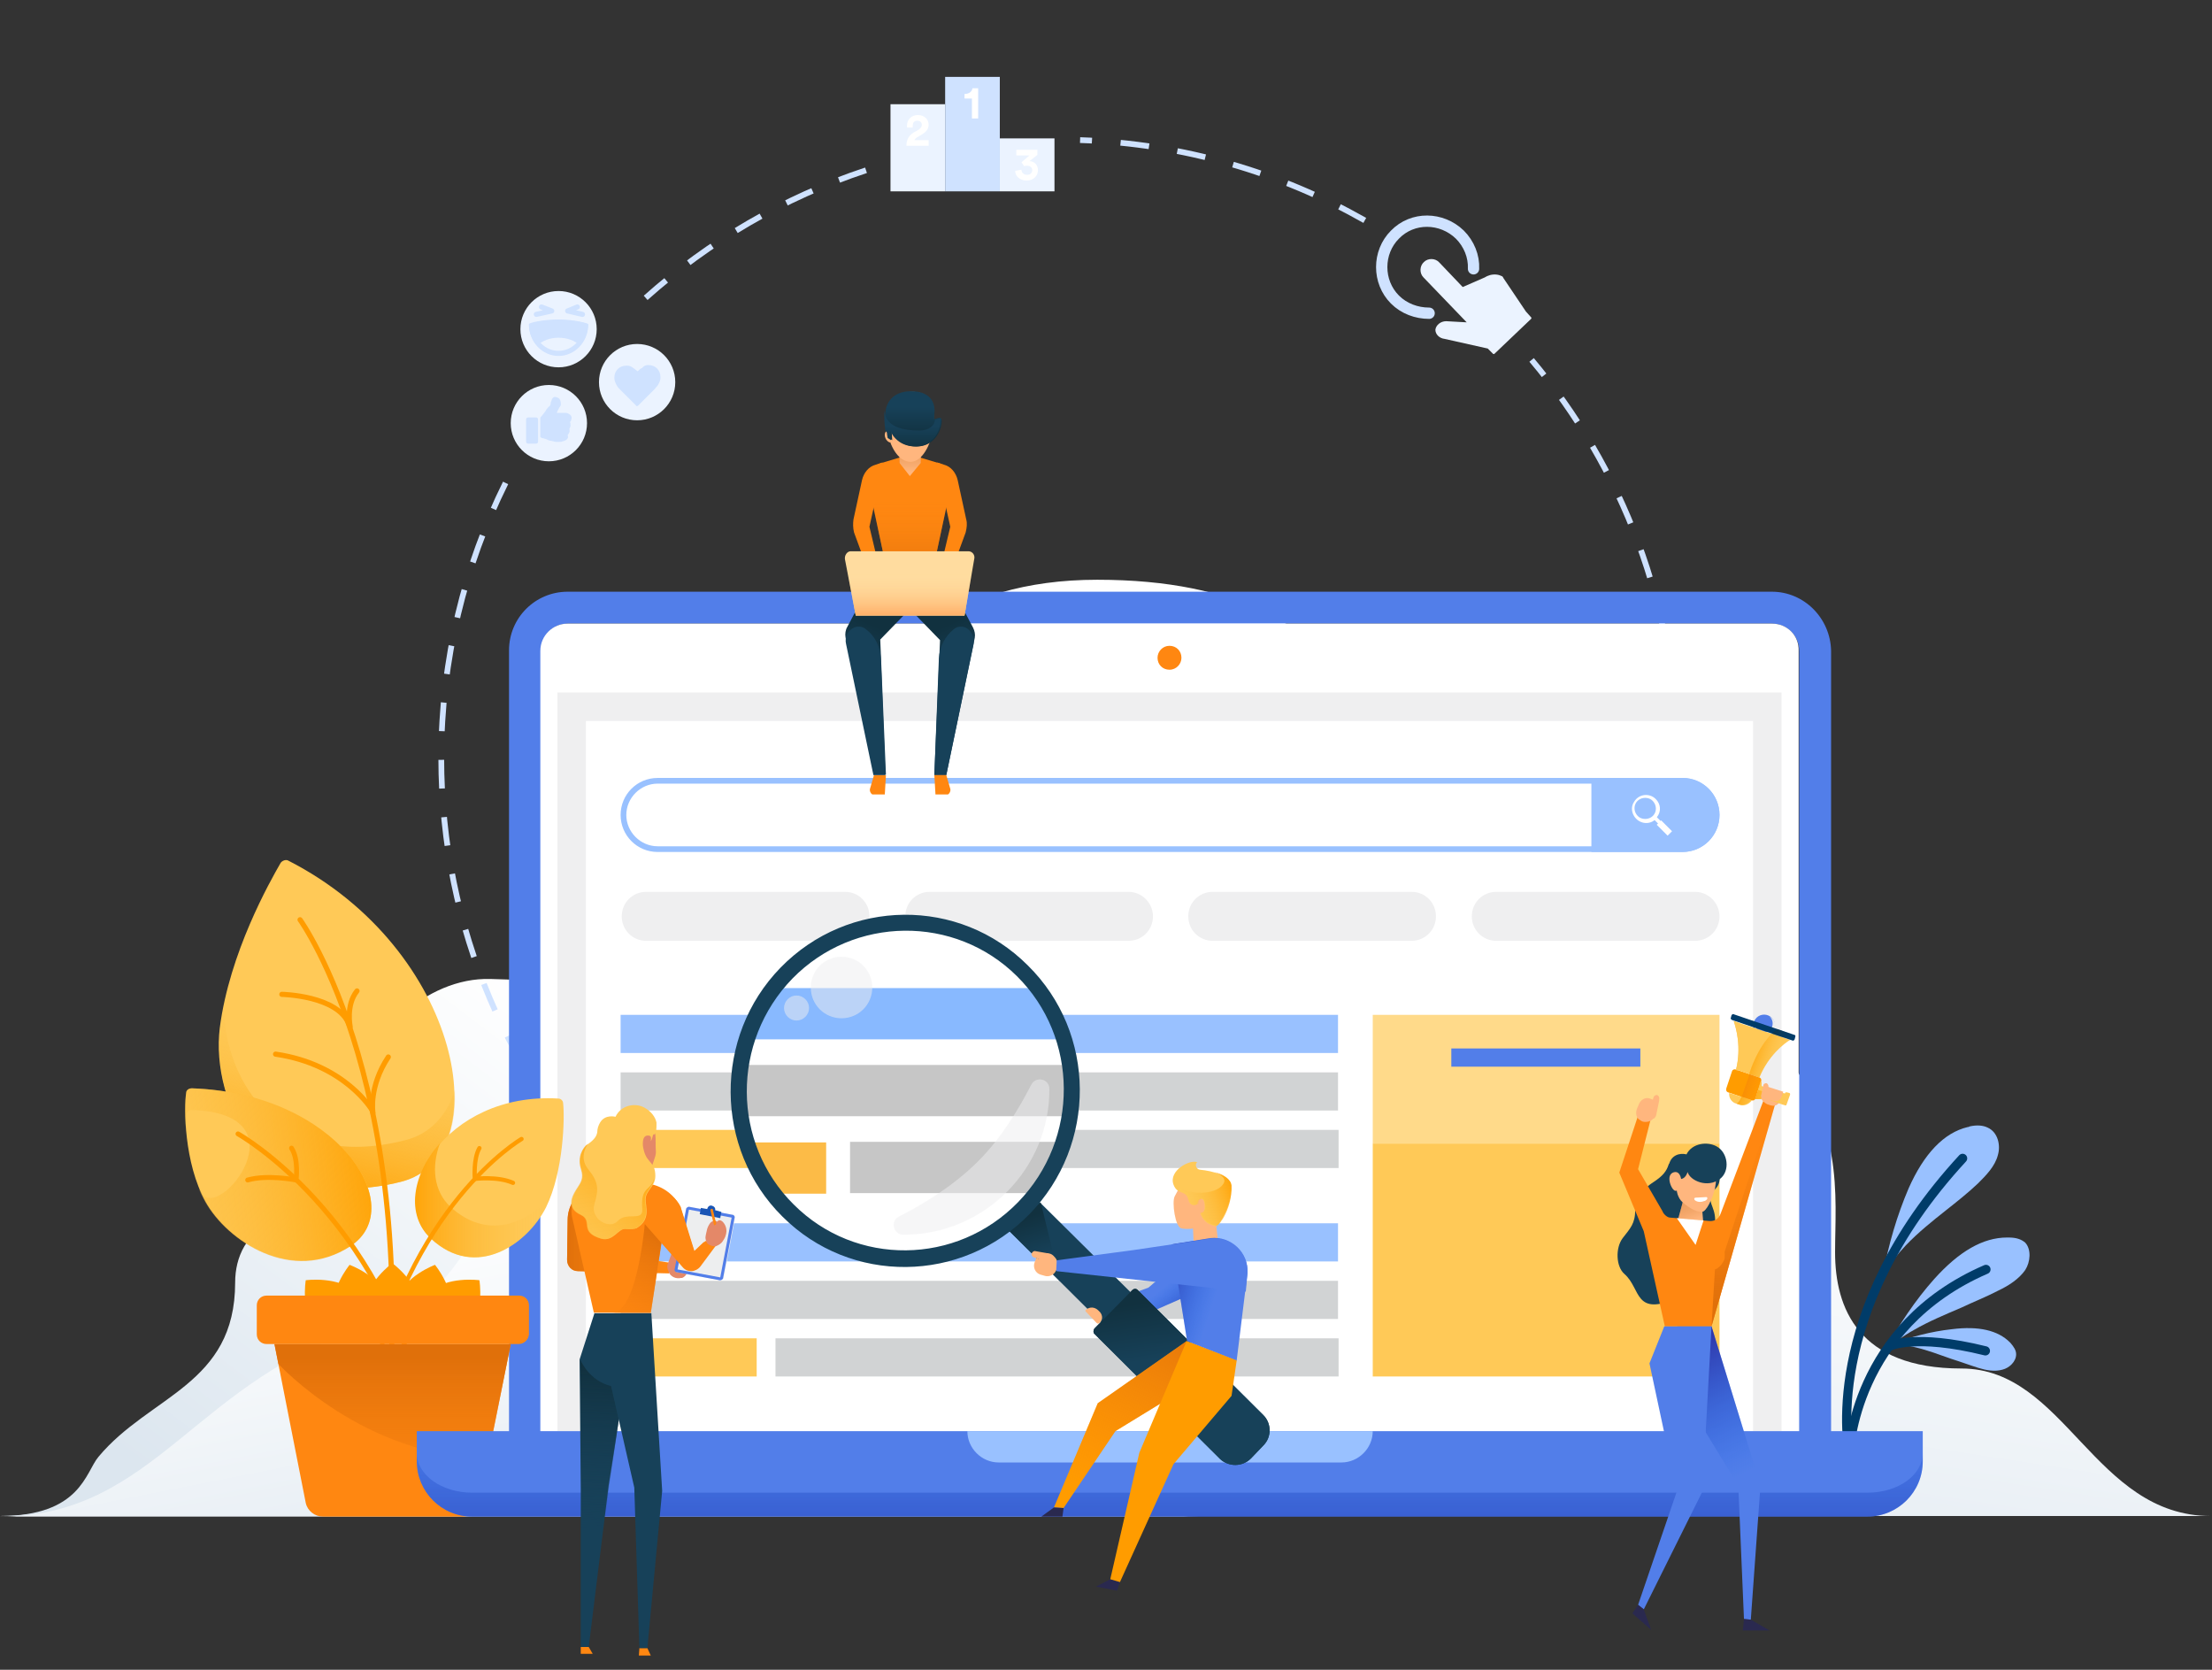 <?xml version="1.0" encoding="utf-8"?>
<!-- Generator: Adobe Illustrator 23.0.3, SVG Export Plug-In . SVG Version: 6.00 Build 0)  -->
<svg version="1.1" id="marketing-seo" xmlns="http://www.w3.org/2000/svg" xmlns:xlink="http://www.w3.org/1999/xlink" x="0px"
	 y="0px" viewBox="0 0 388.5 293.2" style="enable-background:new 0 0 388.5 293.2;" xml:space="preserve">
<rect x="0" y="0" width="388.5" height="293.2" fill="#333333" stroke="none"/>
<style type="text/css">
	.st0{fill:url(#SVGID_1_);}
	.st1{fill:url(#SVGID_2_);}
	.st2{fill:url(#SVGID_3_);}
	.st3{fill:none;stroke:#CFE2FF;stroke-width:1.008;stroke-miterlimit:10;stroke-dasharray:5.037;}
	.st4{fill:#FFB67E;}
	.st5{fill:#527EE9;}
	.st6{fill:#FFFFFF;}
	.st7{fill:#EFEFF0;}
	.st8{fill:#FF8711;}
	.st9{fill:#D1D3D4;}
	.st10{fill:#99C1FF;}
	.st11{fill:#FFC957;}
	.st12{fill:url(#SVGID_4_);}
	.st13{fill:#174159;}
	.st14{fill:url(#SVGID_5_);}
	.st15{fill:url(#SVGID_6_);}
	.st16{fill:#FFDC9F;}
	.st17{fill:url(#SVGID_7_);}
	.st18{fill:url(#SVGID_8_);}
	.st19{fill:none;stroke:#003C69;stroke-width:1.617;stroke-linecap:round;stroke-linejoin:round;stroke-miterlimit:10;}
	.st20{fill:#FF9C00;}
	.st21{fill:url(#SVGID_9_);}
	.st22{fill:none;stroke:#FF9C00;stroke-width:0.904;stroke-linecap:round;stroke-linejoin:round;stroke-miterlimit:10;}
	.st23{fill:url(#SVGID_10_);}
	.st24{fill:none;stroke:#FF9C00;stroke-width:0.852;stroke-linecap:round;stroke-linejoin:round;stroke-miterlimit:10;}
	.st25{fill:url(#SVGID_11_);}
	.st26{fill:none;stroke:#FF9C00;stroke-width:0.745;stroke-linecap:round;stroke-linejoin:round;stroke-miterlimit:10;}
	.st27{fill:url(#SVGID_12_);}
	.st28{fill:url(#SVGID_13_);}
	.st29{fill:url(#SVGID_14_);}
	.st30{fill:url(#SVGID_15_);}
	.st31{fill:#EBF3FF;}
	.st32{fill:none;stroke:#CFE2FF;stroke-width:1.987;stroke-linecap:round;stroke-linejoin:round;stroke-miterlimit:10;}
	.st33{fill:#CFE2FF;}
	.st34{fill:none;stroke:#CFE2FF;stroke-width:0.902;stroke-linecap:round;stroke-linejoin:round;stroke-miterlimit:10;}
	.st35{fill:url(#SVGID_16_);}
	.st36{fill:url(#SVGID_17_);}
	.st37{fill:url(#SVGID_18_);}
	.st38{fill:#C6C6C6;}
	.st39{fill:#88B9FF;}
	.st40{fill:#FCBB47;}
	.st41{fill:url(#SVGID_19_);}
	.st42{fill:#2A294F;}
	.st43{fill:url(#SVGID_20_);}
	.st44{fill:url(#SVGID_21_);}
	.st45{opacity:0.5;fill:#EFEFF0;}
	.st46{fill:#FFDA8A;}
	.st47{fill:url(#SVGID_24_);}
	.st48{fill:url(#SVGID_25_);}
	.st49{fill:url(#SVGID_26_);}
	.st50{fill:#EDEEEF;}
	.st51{fill:url(#SVGID_27_);}
	.st52{fill:url(#SVGID_28_);}
	.st53{fill:#003C69;}
	.st54{fill:url(#SVGID_29_);}
	.st55{fill:url(#SVGID_30_);}
	.st56{fill:url(#SVGID_31_);}
	.st57{fill:#FFBE9D;}
	.st58{fill:url(#SVGID_32_);}
	.st59{fill:#E48868;}
	.st60{fill:url(#SVGID_33_);}
	.st61{fill:#1A55B5;}
	.st62{fill:url(#SVGID_34_);}
	.st63{fill:url(#SVGID_35_);}
	.st64{fill:url(#SVGID_36_);}
</style>
<g>
	<g>
		<g>
			
				<linearGradient id="SVGID_1_" gradientUnits="userSpaceOnUse" x1="3769.512" y1="307.77" x2="3704.087" y2="220.638" gradientTransform="matrix(-1 0 0 1 3860.678 0)">
				<stop  offset="0" style="stop-color:#DCE6EF"/>
				<stop  offset="1" style="stop-color:#FFFFFF"/>
			</linearGradient>
			<path class="st0" d="M0,266.2c14.2,0,15-7.7,17.3-10.4c9-10.8,24-12.6,24-30.6c0-4.5,2-8.8,6.8-10.8c2.4-1,4.7-1.7,6.8-3.3
				c4.8-3.6,4.7-10.5,6-16.4c2.9-12.9,14-23.1,25.2-22.8c8.1,0.2,15.4,0.5,22.8,8.7c5,5.6,8.3,12.5,13,18.2c5,6.1,11,9,17.8,11
				c6.4,1.9,26.1-0.4,35,13.8c12,19.2,26.5,24.8,31.5,27.5c4.2,2.3,23.3,2.1,25.3,7.7c2.1,6,7.5,7.4,13.3,7.4"/>
		</g>
		
			<linearGradient id="SVGID_2_" gradientUnits="userSpaceOnUse" x1="3669.01" y1="282.933" x2="3653.579" y2="182.513" gradientTransform="matrix(-1 0 0 1 3860.678 0)">
			<stop  offset="0" style="stop-color:#DCE6EF"/>
			<stop  offset="1" style="stop-color:#FFFFFF"/>
		</linearGradient>
		<path class="st1" d="M62.8,251.4c14.1,0,44.3-0.4,44.3-15.1c0-11.1-12.6-17.1-12.6-38.3s25.5-23.7,35.5-34.5
			c10-10.8,12.2-61.7,62.7-61.7s49.7,34.3,67.1,53c17.4,18.7,39.9,15.5,52.1,28.7c12.2,13.1,10.4,26.6,10.4,36.4s4.1,20.4,22.2,20.4
			c18.2,0,23.3,25.9,43.8,25.9L0,266.2C20.2,266.2,48.7,251.4,62.8,251.4z"/>
		
			<linearGradient id="SVGID_3_" gradientUnits="userSpaceOnUse" x1="3751.377" y1="286.914" x2="3767.074" y2="207.846" gradientTransform="matrix(-1 0 0 1 3860.678 0)">
			<stop  offset="0" style="stop-color:#DCE6EF"/>
			<stop  offset="1" style="stop-color:#FFFFFF"/>
		</linearGradient>
		<path class="st2" d="M210.4,266.3c-35.9,0-34.4-53.5-56.2-53.5s-20.8-18-45.2-18S88.5,226,65.4,232.7c-31,8.9-37.8,33.6-65.4,33.6
			L210.4,266.3z"/>
	</g>
	<path class="st3" d="M88.8,84.8c-7.2,14.5-11.3,30.9-11.3,48.3c0,59.9,48.6,108.5,108.5,108.5c59.9,0,108.5-48.6,108.5-108.5
		c0-26.6-9.6-51-25.5-69.9"/>
	<path class="st3" d="M121.3,56.5"/>
	<path class="st3" d="M152.1,29.9c-14.5,4.8-27.6,12.5-38.7,22.4"/>
	<path class="st3" d="M239.7,38.7c-14.8-8.4-31.9-13.5-50-14.1"/>
	<path class="st4" d="M155.5,76.9c0.2,0.5,0.6,0.8,0.9,0.8c0,0-0.1-0.7-0.3-1.3c-0.1-0.6-0.1-0.8-0.4-0.7
		C155.4,75.9,155.3,76.4,155.5,76.9z"/>
	<g>
		<g>
			<g>
				<path class="st5" d="M311.2,109.5c2.6,0,4.8,2.1,4.8,4.8v137.1h-221V114.3c0-2.6,2.1-4.8,4.8-4.8H311.2 M311.2,103.9H99.7
					c-5.7,0-10.3,4.6-10.3,10.3v137.1v5.6h5.6h221h5.6v-5.6V114.3C321.5,108.6,316.9,103.9,311.2,103.9L311.2,103.9z"/>
			</g>
			<g>
				<g>
					<path class="st6" d="M311.2,109.5H99.7c-2.6,0-4.8,2.1-4.8,4.8v137.1h221V114.3C316,111.6,313.9,109.5,311.2,109.5z"/>
				</g>
				<g>
					<rect x="97.9" y="121.6" class="st7" width="215" height="129.7"/>
				</g>
			</g>
			<path class="st8" d="M207.5,115.5c0,1.1-0.9,2.1-2.1,2.1s-2.1-0.9-2.1-2.1c0-1.1,0.9-2.1,2.1-2.1S207.5,114.3,207.5,115.5z"/>
		</g>
	</g>
	<g>
		<rect x="102.9" y="126.6" class="st6" width="205" height="124.7"/>
	</g>
	<g>
		<g>
			<rect x="136.2" y="198.4" class="st9" width="98.9" height="6.7"/>
		</g>
		<g>
			<g>
				<rect x="109" y="188.3" class="st9" width="126" height="6.7"/>
			</g>
			<rect x="109" y="178.2" class="st10" width="126" height="6.7"/>
			<rect x="109" y="198.4" class="st11" width="23.9" height="6.7"/>
		</g>
	</g>
	<g>
		<g>
			<rect x="136.2" y="235" class="st9" width="98.9" height="6.7"/>
		</g>
		<g>
			<g>
				<rect x="109" y="224.9" class="st9" width="126" height="6.7"/>
			</g>
			<rect x="109" y="214.8" class="st10" width="126" height="6.7"/>
			<rect x="109" y="235" class="st11" width="23.9" height="6.7"/>
		</g>
	</g>
	<g>
		<g>
			<g>
				<path class="st7" d="M152.7,160.9L152.7,160.9c0,2.4-1.9,4.3-4.3,4.3h-34.9c-2.4,0-4.3-1.9-4.3-4.3v0c0-2.4,1.9-4.3,4.3-4.3
					h34.9C150.8,156.6,152.7,158.5,152.7,160.9z"/>
			</g>
			<g>
				<path class="st7" d="M202.5,160.9L202.5,160.9c0,2.4-1.9,4.3-4.3,4.3h-34.9c-2.4,0-4.3-1.9-4.3-4.3v0c0-2.4,1.9-4.3,4.3-4.3
					h34.9C200.5,156.6,202.5,158.5,202.5,160.9z"/>
			</g>
			<g>
				<path class="st7" d="M252.2,160.9L252.2,160.9c0,2.4-1.9,4.3-4.3,4.3h-34.9c-2.4,0-4.3-1.9-4.3-4.3v0c0-2.4,1.9-4.3,4.3-4.3
					h34.9C250.3,156.6,252.2,158.5,252.2,160.9z"/>
			</g>
			<g>
				<path class="st7" d="M302,160.9L302,160.9c0,2.4-1.9,4.3-4.3,4.3h-34.9c-2.4,0-4.3-1.9-4.3-4.3v0c0-2.4,1.9-4.3,4.3-4.3h34.9
					C300,156.6,302,158.5,302,160.9z"/>
			</g>
		</g>
	</g>
	<g>
		<g>
			<path class="st10" d="M295.5,137.6c3,0,5.5,2.5,5.5,5.5c0,3-2.5,5.5-5.5,5.5h-180c-3,0-5.5-2.5-5.5-5.5s2.5-5.5,5.5-5.5H295.5
				 M295.5,136.6h-180c-3.6,0-6.5,2.9-6.5,6.5v0c0,3.6,2.9,6.5,6.5,6.5h180c3.6,0,6.5-2.9,6.5-6.5v0
				C302,139.5,299.1,136.6,295.5,136.6L295.5,136.6z"/>
		</g>
		<path class="st10" d="M279.5,136.6h16c3.6,0,6.5,2.9,6.5,6.5v0c0,3.6-2.9,6.5-6.5,6.5h-16V136.6z"/>
		<g>
			<g>
				<path class="st6" d="M291.7,144.2l-0.7-0.7c0.8-1,0.7-2.3-0.2-3.2c-1.1-1.1-3-0.9-3.8,0.5c-0.5,0.7-0.5,1.7,0,2.5
					c0.8,1.3,2.5,1.6,3.6,0.7l0.7,0.7L291.7,144.2z M290,143.5c-0.6,0.4-1.5,0.4-2.1,0c-1.1-0.8-1.1-2.4,0-3.1
					c0.6-0.4,1.5-0.4,2.1,0C291.1,141.2,291.1,142.8,290,143.5z"/>
			</g>
			<g>
				
					<rect x="291.8" y="144" transform="matrix(0.707 -0.707 0.707 0.707 -17.134 249.322)" class="st6" width="1.1" height="2.7"/>
			</g>
		</g>
	</g>
	<g>
		<g>
			<path class="st8" d="M153.5,136.1h2.1l-0.2,3.4h-2.2c-0.3-0.2-0.5-0.6-0.4-1L153.5,136.1z"/>
		</g>
		<g>
			<linearGradient id="SVGID_4_" gradientUnits="userSpaceOnUse" x1="157.276" y1="111.512" x2="153.601" y2="119.8">
				<stop  offset="0" style="stop-color:#11313F"/>
				<stop  offset="0.99" style="stop-color:#174159"/>
			</linearGradient>
			<path class="st12" d="M161.3,105.4l-6.7,6.9l1,23.7h-2.1l-5-24.1c-0.1-0.6,0-1.3,0.3-1.8l5.2-9.8L161.3,105.4z"/>
			<path class="st13" d="M154.7,115.6l0.8,20.5h-2.1l-4.8-23c-0.3-1.2,0.3-2.4,1.4-2.9v0c0.7-0.3,1.5-0.2,2.1,0.3l0,0
				C153.7,111.7,154.6,113.6,154.7,115.6z"/>
			
				<linearGradient id="SVGID_5_" gradientUnits="userSpaceOnUse" x1="-5682.51" y1="111.512" x2="-5686.185" y2="119.8" gradientTransform="matrix(-1 0 0 1 -5520.137 0)">
				<stop  offset="0" style="stop-color:#11313F"/>
				<stop  offset="0.99" style="stop-color:#174159"/>
			</linearGradient>
			<path class="st14" d="M165.7,100.4l5.2,9.8c0.3,0.6,0.4,1.2,0.3,1.8l-5,24.1h-2.1l1-23.7l-6.7-6.9L165.7,100.4z"/>
			<path class="st13" d="M167.5,110.5L167.5,110.5c0.6-0.5,1.4-0.6,2.1-0.3v0c1,0.5,1.6,1.7,1.4,2.9l-4.8,23h-2.1l0.8-20.5
				C165,113.6,166,111.7,167.5,110.5z"/>
			<path class="st8" d="M166.2,136.1h-2.1l0.2,3.4h2.2c0.3-0.2,0.5-0.6,0.4-1L166.2,136.1z"/>
		</g>
		<path class="st8" d="M163.9,99.8h-8.2l-3.1-14.4c-0.4-1.8,0.6-3.6,2.2-4.1l5-1.5l5,1.5c1.6,0.5,2.6,2.3,2.2,4.1L163.9,99.8z"/>
		<linearGradient id="SVGID_6_" gradientUnits="userSpaceOnUse" x1="159.824" y1="103.777" x2="159.824" y2="86.813">
			<stop  offset="0" style="stop-color:#E0700A"/>
			<stop  offset="0.501" style="stop-color:#ED7A0D;stop-opacity:0.499"/>
			<stop  offset="1" style="stop-color:#FF8711;stop-opacity:0"/>
		</linearGradient>
		<path class="st15" d="M163.9,99.8h-8.2l-3.1-14.4c-0.4-1.8,0.6-3.6,2.2-4.1l5-1.5l5,1.5c1.6,0.5,2.6,2.3,2.2,4.1L163.9,99.8z"/>
		<polygon class="st4" points="161.7,81.3 159.8,83.6 158,81.3 158,77 161.7,77 		"/>
		<path class="st8" d="M149.9,91.2l1.5-6.9c0.3-1.3,1.2-2.4,2.4-2.7l1.2-0.4l-0.8,4.5l-1.5,6.8l2.1,8.8l-1.6,0.9l-3.2-8.7
			C149.8,92.7,149.8,91.9,149.9,91.2z"/>
		<g>
			<path class="st8" d="M169.7,91.2l-1.5-6.9c-0.3-1.3-1.2-2.4-2.4-2.7l-1.2-0.4l0.8,4.5l1.5,6.8l-2.1,8.8l1.6,0.9l3.2-8.7
				C169.8,92.7,169.9,91.9,169.7,91.2z"/>
		</g>
		<path class="st16" d="M169.4,108.1h-19.1l-1.9-9.9c-0.1-0.7,0.4-1.4,1-1.4h20.7c0.7,0,1.2,0.7,1,1.4L169.4,108.1z"/>
		<linearGradient id="SVGID_7_" gradientUnits="userSpaceOnUse" x1="159.824" y1="108.464" x2="159.824" y2="100.686">
			<stop  offset="9.104939e-02" style="stop-color:#FFB36D"/>
			<stop  offset="1" style="stop-color:#FFDC9F;stop-opacity:0"/>
		</linearGradient>
		<path class="st17" d="M169.4,108.1h-19.1l-1.9-9.9c-0.1-0.7,0.4-1.4,1-1.4h20.7c0.7,0,1.2,0.7,1,1.4L169.4,108.1z"/>
		<linearGradient id="SVGID_8_" gradientUnits="userSpaceOnUse" x1="159.824" y1="75.293" x2="159.824" y2="82.849">
			<stop  offset="0" style="stop-color:#E5A473"/>
			<stop  offset="1" style="stop-color:#CC6F1B;stop-opacity:0"/>
		</linearGradient>
		<polygon class="st18" points="161.7,81.3 159.8,83.6 158,81.3 158,80 161.7,80 		"/>
		<g>
			<path class="st4" d="M159.1,68.9c-3.3,0.5-3.9,4-3.2,7.3c0.6,2.4,1.9,4.9,4.1,4.9c2.1-0.1,3.4-3.2,3.8-5.1
				C164.4,72.8,164.4,68.1,159.1,68.9z"/>
		</g>
	</g>
	<g>
		<g>
			<g>
				<g>
					<path class="st10" d="M355.7,223c-1.1,1.6-3,2.8-4.7,3.6c-2.1,1.1-4.4,2-6.5,3c-2.8,1.2-5.7,2.4-8.3,3.9
						c-2,1.1-3.7,2.4-5.2,3.7c2.6-4.7,5.4-8.9,8.7-12.6c4.4-4.9,8.6-7.3,12.8-7.3c0.1,0,0.2,0,0.3,0c1.3,0,2.2,0.3,2.9,0.9
						C356.8,219.4,356.6,221.6,355.7,223z"/>
					<path class="st10" d="M351.7,240.5c-1.4,0.4-2.9,0.1-4.2-0.3c-1.6-0.5-3.2-1.1-4.8-1.6c-2-0.7-4.1-1.5-6.2-2
						c-1.6-0.4-3.1-0.5-4.5-0.5c3.7-1.4,7.2-2.3,10.8-2.7c4.7-0.6,8.1,0.2,10.2,2.3c0,0,0.1,0.1,0.1,0.1c0.6,0.7,1,1.3,1,2
						C354.1,239.1,352.9,240.2,351.7,240.5z"/>
					<path class="st19" d="M324.8,255.1c0,0,0.7-22.1,24-32.2"/>
					<path class="st19" d="M331.8,236.4c0,0,4.4-2.3,16.9,0.8"/>
				</g>
			</g>
			<path class="st10" d="M350.9,202.8c-0.5,2-2.1,3.6-3.5,5c-1.8,1.7-3.7,3.2-5.6,4.7c-2.4,1.9-4.9,3.9-7.1,6.2
				c-1.6,1.7-2.9,3.4-4,5.2c1-5.5,2.5-10.5,4.5-15.2c2.7-6.1,6.2-9.8,10.4-10.8c0.1,0,0.2,0,0.3-0.1c1.3-0.3,2.4-0.2,3.2,0.2
				C350.9,198.8,351.4,201.1,350.9,202.8z"/>
		</g>
		<path class="st19" d="M324.8,255.1c0,0-5.3-24.4,19.9-51.7"/>
	</g>
	<g>
		<g>
			<path class="st20" d="M68.1,228.3c1.1,4.2-1.1,4.3-3.7,5c-2.6,0.7-4.6,1.7-5.7-2.4c-1.1-4.2,2.7-8.8,2.7-8.8S67,224.1,68.1,228.3
				z"/>
			<path class="st20" d="M62.6,227c3.1,3.1,1.2,4.2-0.7,6.1c-1.9,1.9-3.1,3.8-6.1,0.7c-3.1-3.1-2.1-9-2.1-9S59.5,224,62.6,227z"/>
			<path class="st20" d="M64.1,229.6c0,4.3,2.2,3.8,4.8,3.8s4.8,0.5,4.8-3.8c0-4.3-4.8-7.8-4.8-7.8S64.1,225.3,64.1,229.6z"/>
			<path class="st20" d="M69.7,228.3c-1.1,4.2,1.1,4.3,3.7,5s4.6,1.7,5.7-2.4c1.1-4.2-2.7-8.8-2.7-8.8S70.9,224.1,69.7,228.3z"/>
			<path class="st20" d="M75.3,227c-3.1,3.1-1.2,4.2,0.7,6.1s3.1,3.8,6.1,0.7c3.1-3.1,2.1-9,2.1-9S78.4,224,75.3,227z"/>
		</g>
		<path class="st11" d="M70.4,207.5c17.3-4.4,10.8-40.8-19.8-56.4c-0.4-0.2-1,0-1.3,0.4c-1.9,3.3-9,15.8-10.7,29
			C37,193.5,46,213.7,70.4,207.5z"/>
		<g>
			
				<linearGradient id="SVGID_9_" gradientUnits="userSpaceOnUse" x1="187.214" y1="287.789" x2="192.235" y2="258.384" gradientTransform="matrix(0.978 7.058837e-02 -0.108 1.015 -98.585 -96.375)">
				<stop  offset="0" style="stop-color:#FFA50A"/>
				<stop  offset="1" style="stop-color:#FAC855;stop-opacity:0"/>
			</linearGradient>
			<path class="st21" d="M71.2,200.2c-22.2,5.7-31.7-10.5-31.9-23.3c-0.2,1.2-0.4,2.3-0.6,3.5c-1.7,13.1,7.3,33.3,31.8,27.1
				c6.6-1.7,9.7-8,9.4-16.1C78.5,195.8,75.6,199.1,71.2,200.2z"/>
		</g>
		<path class="st22" d="M52.7,161.5c0,0,22.2,30.8,14.6,95.1"/>
		<path class="st22" d="M48.4,185.1c12.3,1.8,17,9.9,17,9.9"/>
		<path class="st22" d="M65.5,195.4c0,0-0.8-4.5,2.7-9.8"/>
		<path class="st22" d="M49.5,174.6c0,0,9.9,0.2,11.8,5.3"/>
		<path class="st22" d="M61.5,180.3c0,0-0.8-3.8,1.2-6.3"/>
		<g>
			<path class="st11" d="M61.6,218.7c10.4-6.8-2.4-26.7-27.9-27.6c-0.5,0-1,0.3-1,0.8c-0.4,2.5-0.4,12.3,3.4,19.1
				C39.9,217.9,51.3,225.5,61.6,218.7z"/>
			<g>
				<linearGradient id="SVGID_10_" gradientUnits="userSpaceOnUse" x1="64.471" y1="203.257" x2="19.689" y2="209.654">
					<stop  offset="0" style="stop-color:#FFA50A"/>
					<stop  offset="1" style="stop-color:#FAC855;stop-opacity:0"/>
				</linearGradient>
				<path class="st23" d="M33.7,191.1c-0.5,0-1,0.3-1,0.8c-0.2,1.1-0.3,3.8,0,6.9c-0.1-1.5,0-2.7,0.1-3.3c0.1-0.3,0.4-0.6,0.8-0.6
					c20.2,0.6,4.8,19.7,1.8,14.6c-0.2-0.3-0.3-0.5-0.5-0.8c0.3,0.8,0.7,1.5,1.1,2.3c3.9,6.9,15.2,14.6,25.6,7.8
					C72,211.9,59.2,191.9,33.7,191.1z"/>
			</g>
			<path class="st24" d="M43.5,207.2c3.5-1,8.5,0,8.5,0s0.5-3.6-0.8-5.6"/>
			<path class="st24" d="M41.8,199.1c0,0,25.1,14,33.1,49.8"/>
		</g>
		<g>
			<g>
				<path class="st11" d="M75.7,217.5c-8-7.5,2.4-25.8,22.4-24.6c0.4,0,0.8,0.4,0.8,0.8c0.3,2.5,0.1,12-3,18.3
					C92.7,218.4,83.6,224.9,75.7,217.5z"/>
			</g>
			<g>
				<linearGradient id="SVGID_11_" gradientUnits="userSpaceOnUse" x1="72.945" y1="210.755" x2="96.553" y2="210.755">
					<stop  offset="0" style="stop-color:#FFA50A"/>
					<stop  offset="1" style="stop-color:#FAC855;stop-opacity:0"/>
				</linearGradient>
				<path class="st25" d="M79.1,211.9c-2.9-2.7-3.4-7-1.8-11.2c-5,5.6-6,12.7-1.7,16.7c8,7.5,17.1,1,20.2-5.5c0.2-0.5,0.5-1,0.7-1.6
					C92.3,215,85.4,217.7,79.1,211.9z"/>
			</g>
			<path class="st26" d="M90.1,207.7c-2.7-1.2-6.7-0.7-6.7-0.7s-0.3-3.5,0.8-5.4"/>
			<path class="st26" d="M91.6,200c0,0-20,11.6-27,45.8"/>
		</g>
		<g>
			<path class="st8" d="M81.2,266.3H56.7c-1.4,0-2.7-1-3-2.4L48.2,236h41.5l-5.6,27.8C83.9,265.2,82.6,266.3,81.2,266.3z"/>
			<linearGradient id="SVGID_12_" gradientUnits="userSpaceOnUse" x1="68.949" y1="238.581" x2="68.949" y2="269.98">
				<stop  offset="0" style="stop-color:#E0700A"/>
				<stop  offset="0.501" style="stop-color:#ED7A0D;stop-opacity:0.499"/>
				<stop  offset="1" style="stop-color:#FF8711;stop-opacity:0"/>
			</linearGradient>
			<path class="st27" d="M85.7,256l4-20H48.2l0.7,3.5C48.9,239.5,64,256,85.7,256z"/>
			<path class="st8" d="M91.1,236H46.8c-0.9,0-1.7-0.7-1.7-1.7v-5.1c0-0.9,0.7-1.7,1.7-1.7h44.4c0.9,0,1.7,0.7,1.7,1.7v5.1
				C92.8,235.3,92,236,91.1,236z"/>
		</g>
	</g>
	<g>
		<g>
			<g>
				<path class="st5" d="M337.7,251.3H73.2v5.3c0,5.3,4.3,9.7,9.7,9.7H328c5.3,0,9.7-4.3,9.7-9.7V251.3L337.7,251.3z"/>
			</g>
		</g>
		<g>
			<g>
				<path class="st10" d="M169.9,251.3c0,3,2.5,5.5,5.5,5.5h60.2c3,0,5.5-2.5,5.5-5.5H169.9z"/>
			</g>
		</g>
		<linearGradient id="SVGID_13_" gradientUnits="userSpaceOnUse" x1="205.46" y1="285.243" x2="205.46" y2="245.571">
			<stop  offset="0" style="stop-color:#241084;stop-opacity:0.8"/>
			<stop  offset="0.678" style="stop-color:#1245C4;stop-opacity:0.258"/>
			<stop  offset="0.99" style="stop-color:#0A5DE2;stop-opacity:0"/>
		</linearGradient>
		<path class="st28" d="M328,262.1H82.9c-5.3,0-9.7-3.1-9.7-7v1.5c0,5.3,4.3,9.7,9.7,9.7H328c5.3,0,9.7-4.3,9.7-9.7v-1.5
			C337.7,259,333.4,262.1,328,262.1z"/>
	</g>
	<g>
		<g>
			<linearGradient id="SVGID_14_" gradientUnits="userSpaceOnUse" x1="160.514" y1="76.743" x2="160.514" y2="71.385">
				<stop  offset="0" style="stop-color:#11313F"/>
				<stop  offset="0.99" style="stop-color:#174159"/>
			</linearGradient>
			<path class="st29" d="M160,68.7c-3.5,0-4.5,2.4-4.5,4c0,0,0,1.6,0.2,3c0,0,0.3,0,0.3,0.6l0.1,0.6l0.6,0.4l-0.1-1.6
				c0,0,1,2.7,4.4,2.7s4.3-3.3,4.3-3.7c0.1-0.3,0.1-0.5,0.1-0.8c0-0.9-0.8-0.4-1.3-0.3c0-0.1,0-0.7,0-0.8
				C164.3,71.4,164,68.7,160,68.7z"/>
		</g>
	</g>
	<g>
		<linearGradient id="SVGID_15_" gradientUnits="userSpaceOnUse" x1="160.514" y1="78.938" x2="160.514" y2="74.766">
			<stop  offset="0" style="stop-color:#11313F"/>
			<stop  offset="0.99" style="stop-color:#174159"/>
		</linearGradient>
		<path class="st30" d="M164.2,73.7c0,0.9-0.9,1.9-2.8,1.9c-6.1,0-6-3-6-3.6c0,0.2-0.1,0.5-0.1,0.7c0,0,0,1.6,0.2,3
			c0,0,0.3,0,0.3,0.6l0.1,0.6l0.6,0.4l-0.1-1.6c0,0,1,2.7,4.4,2.7c3.4,0,4.3-3.3,4.3-3.7c0.1-0.3,0.1-0.5,0.1-0.8
			C165.5,73.1,164.7,73.6,164.2,73.7z"/>
	</g>
	<g>
		<path class="st31" d="M261.7,48.3C261.7,48.3,261.7,48.3,261.7,48.3C261.7,48.3,261.7,48.3,261.7,48.3L261.7,48.3
			c-0.3,0.1-0.6,0.2-0.9,0.4l-3.9,1.7l-4.1-4.3c0,0,0,0,0,0c-0.7-0.8-2-0.8-2.7-0.1c-0.8,0.7-0.8,2-0.1,2.7c0,0,0,0,0,0l7.6,7.9
			l-3.6-0.2c0,0,0,0,0,0l0,0c-1,0-1.8,0.7-1.9,1.5c0,0.8,0.7,1.5,1.6,1.6l0,0c0,0,0,0,0,0l7.6,1.7l0.9,0.9c0.1,0.1,0.2,0.1,0.3,0
			l6.4-6.1c0.1-0.1,0.1-0.2,0-0.3l-0.9-1l-3.9-5.8l0,0c-0.1-0.1-0.1-0.3-0.3-0.4C263.2,48.2,262.5,48.1,261.7,48.3z"/>
		<g>
			<path class="st32" d="M258.8,47.2c0.1-2.2-0.8-4.4-2.4-6c-3.2-3.1-8.3-3.2-11.4,0c-3.1,3.1-3.1,8.3,0,11.4c1.6,1.6,3.8,2.4,6,2.4
				"/>
		</g>
	</g>
	<g>
		<g>
			<g>
				<g>
					<circle class="st31" cx="111.9" cy="67.1" r="6.7"/>
					<path class="st33" d="M113.8,64.1c0.7,0,1.2,0.2,1.6,0.6c0.4,0.4,0.6,0.9,0.6,1.6c0,0.5-0.2,0.9-0.5,1.4
						c-0.2,0.2-0.4,0.5-0.6,0.7l-2.8,2.8c-0.1,0.1-0.2,0.1-0.2,0.1c-0.1,0-0.2,0-0.2-0.1l-2.8-2.8c-0.2-0.2-0.4-0.4-0.5-0.6
						c-0.3-0.5-0.5-1-0.5-1.4c0-0.7,0.2-1.2,0.6-1.6c0.4-0.4,0.9-0.6,1.6-0.6c0.4,0,0.7,0.1,1.1,0.4c0.3,0.2,0.5,0.4,0.8,0.6
						c0.3-0.3,0.5-0.5,0.8-0.6C113.1,64.2,113.5,64.1,113.8,64.1z"/>
				</g>
				<g>
					<circle class="st31" cx="96.4" cy="74.3" r="6.7"/>
					<path class="st33" d="M94.1,73.3c0.1,0,0.2,0,0.3,0.1c0.1,0.1,0.1,0.2,0.1,0.3v3.8c0,0.1,0,0.2-0.1,0.3
						c-0.1,0.1-0.2,0.1-0.3,0.1h-1.3c-0.1,0-0.2,0-0.3-0.1c-0.1-0.1-0.1-0.2-0.1-0.3v-3.8c0-0.1,0-0.2,0.1-0.3
						c0.1-0.1,0.2-0.1,0.3-0.1H94.1z M98.5,71c0-0.5-0.1-0.9-0.4-1.1c-0.2-0.1-0.4-0.2-0.7-0.2c-0.1,0-0.3,0.1-0.4,0.3
						c-0.1,0.1-0.1,0.3-0.2,0.5v0c-0.1,0.2-0.1,0.4-0.1,0.5c-0.1,0.2-0.1,0.3-0.3,0.4c-0.2,0.2-0.4,0.4-0.6,0.8
						c-0.3,0.4-0.6,0.8-0.8,1c0,0-0.1,0.1-0.1,0.1v3.4c0,0.1,0,0.1,0.1,0.1s0.1,0.1,0.1,0.1c0.2,0,0.4,0.1,0.8,0.2
						c0.4,0.2,0.6,0.3,0.9,0.3c0.4,0.1,0.7,0.2,1,0.2h0c0.5,0,0.8,0,1-0.1c0.4-0.1,0.6-0.2,0.8-0.4s0.2-0.4,0.1-0.7
						c0.1-0.1,0.2-0.3,0.3-0.5c0.1-0.2,0-0.4,0-0.6c0.1-0.2,0.2-0.4,0.2-0.6s0-0.4-0.1-0.6h0c0.1-0.1,0.2-0.2,0.2-0.3
						s0.1-0.3,0.1-0.4c0-0.2-0.1-0.5-0.3-0.6s-0.4-0.3-0.7-0.3h-1.6c0-0.1,0.1-0.3,0.2-0.5c0.1-0.2,0.2-0.3,0.2-0.4
						C98.4,71.4,98.5,71.2,98.5,71z"/>
				</g>
			</g>
		</g>
		<g>
			<g>
				<g>
					<circle class="st31" cx="98.1" cy="57.8" r="6.7"/>
					<path class="st33" d="M103.3,56.9c0-0.1-2.3-0.8-5.2-0.8s-5.2,0.6-5.2,0.8c0,3,2.3,5.5,5.2,5.5S103.3,59.9,103.3,56.9z"/>
					<path class="st31" d="M101.9,60.7c-0.9-0.9-2.3-1.4-3.8-1.4c-1.5,0-2.8,0.5-3.8,1.4c0.9,1.1,2.3,1.7,3.8,1.7
						S101,61.7,101.9,60.7z"/>
				</g>
			</g>
			<g>
				<path class="st33" d="M98.1,57c2,0,3.6,0.3,4.4,0.5c-0.3,2.3-2.1,4.1-4.4,4.1s-4.1-1.8-4.4-4.1C94.5,57.3,96.1,57,98.1,57
					 M98.1,56.2c-2.9,0-5.2,0.6-5.2,0.8c0,3,2.3,5.5,5.2,5.5c2.9,0,5.2-2.5,5.2-5.5C103.3,56.8,101,56.2,98.1,56.2L98.1,56.2z"/>
			</g>
			<polyline class="st34" points="95.1,53.9 96.9,54.6 94.2,55.2 			"/>
			<polyline class="st34" points="101.4,53.9 99.7,54.6 102.3,55.2 			"/>
		</g>
	</g>
	<g>
		<rect x="175.6" y="24.3" class="st31" width="9.6" height="9.3"/>
		<rect x="156.4" y="18.3" class="st31" width="9.6" height="15.3"/>
		<rect x="166" y="13.5" class="st33" width="9.6" height="20.1"/>
		<path class="st6" d="M170.7,20.8v-3.5h-1.3v-0.8c0.8,0,1.3-0.4,1.4-1h1v5.3H170.7z"/>
		<path class="st6" d="M159.3,22.4c0-0.1,0-0.2,0-0.4c0-0.9,0.7-1.8,1.9-1.8c1.2,0,1.9,0.8,1.9,1.7c0,0.7-0.4,1.2-1,1.6l-1,0.6
			c-0.2,0.1-0.4,0.3-0.5,0.5h2.5v1h-3.9c0-0.9,0.3-1.7,1.2-2.3l0.9-0.5c0.4-0.3,0.6-0.5,0.6-0.9c0-0.4-0.3-0.7-0.8-0.7
			c-0.6,0-0.8,0.4-0.8,0.9c0,0.1,0,0.2,0,0.3L159.3,22.4z"/>
		<path class="st6" d="M179.4,28.5l1.4-1.2h-2.3v-1h3.7v0.9l-1.4,1.1c0.8,0,1.5,0.6,1.5,1.6c0,0.9-0.7,1.8-2,1.8c-1.2,0-2-0.8-2-1.7
			l1.1-0.2c0,0.5,0.4,0.9,1,0.9c0.6,0,0.9-0.4,0.9-0.8c0-0.5-0.4-0.8-0.9-0.8c-0.2,0-0.4,0-0.5,0.1L179.4,28.5z"/>
	</g>
	<g>
		<g>
			<g>
				<polygon class="st5" points="201.7,226.1 193.5,229.1 192.8,231.4 202.3,230.3 215.7,224.4 210.6,218.5 				"/>
			</g>
			<g>
				<linearGradient id="SVGID_16_" gradientUnits="userSpaceOnUse" x1="208.484" y1="233.107" x2="203.326" y2="226.802">
					<stop  offset="0" style="stop-color:#241084;stop-opacity:0.8"/>
					<stop  offset="0.99" style="stop-color:#0A5DE2;stop-opacity:0"/>
				</linearGradient>
				<polygon class="st35" points="201.7,226.1 193.5,229.1 192.8,231.4 202.3,230.3 215.7,224.4 210.6,218.5 				"/>
			</g>
			<g>
				<polygon class="st13" points="203.2,231.5 198,236.8 176.4,215.3 181.6,210.1 				"/>
				<linearGradient id="SVGID_17_" gradientUnits="userSpaceOnUse" x1="179.868" y1="213.841" x2="182.299" y2="220.914">
					<stop  offset="0" style="stop-color:#11313F"/>
					<stop  offset="0.99" style="stop-color:#174159"/>
				</linearGradient>
				<path class="st36" d="M176.8,215.7l9.4,9.3l-3.4-13.8C182.7,211.2,179.3,213.6,176.8,215.7z"/>
			</g>
			<g>
				
					<ellipse transform="matrix(1 -3.226805e-02 3.226805e-02 1 -6.097 5.231)" class="st6" cx="159" cy="191.5" rx="28.6" ry="28.9"/>
			</g>
			<path class="st13" d="M221.9,253.8l-2.2,2.3c-1.5,1.5-3.9,1.5-5.4,0.1l-22.1-22c-0.2-0.2-0.2-0.6,0-0.9l6.7-6.8
				c0.2-0.2,0.6-0.3,0.9,0l22.1,22C223.3,249.9,223.4,252.3,221.9,253.8z"/>
			<linearGradient id="SVGID_18_" gradientUnits="userSpaceOnUse" x1="205.433" y1="228.083" x2="206.903" y2="238.258">
				<stop  offset="0" style="stop-color:#11313F"/>
				<stop  offset="0.99" style="stop-color:#174159"/>
			</linearGradient>
			<path class="st37" d="M221.9,253.8l-2.2,2.3c-1.5,1.5-3.9,1.5-5.4,0.1l-22.1-22c-0.2-0.2-0.2-0.6,0-0.9l6.7-6.8
				c0.2-0.2,0.6-0.3,0.9,0l22.1,22C223.3,249.9,223.4,252.3,221.9,253.8z"/>
		</g>
	</g>
	<g>
		<g>
			<path class="st38" d="M149.3,209.5h31.5c2.2-2.7,3.9-5.8,5-9h-36.5V209.5z"/>
		</g>
		<g>
			<path class="st38" d="M187,187h-55.8c-0.5,3-0.5,6,0,9h55.8C187.4,193,187.4,190,187,187z"/>
		</g>
		<path class="st39" d="M181,173.5h-43.8c-2.2,2.7-3.9,5.8-5,9h53.6C184.8,179.3,183.2,176.2,181,173.5z"/>
		<path class="st40" d="M145,200.6h-12.8c1,3.2,2.7,6.3,4.9,9h8V200.6z"/>
	</g>
	<g>
		<polygon class="st20" points="208.4,235.5 192.8,246.4 185.1,264.7 186.8,264.8 195.9,251.3 210.1,242.6 217.2,238.9 		"/>
		<linearGradient id="SVGID_19_" gradientUnits="userSpaceOnUse" x1="210.884" y1="229.793" x2="194.44" y2="265.726">
			<stop  offset="0" style="stop-color:#E0700A"/>
			<stop  offset="0.501" style="stop-color:#ED7A0D;stop-opacity:0.499"/>
			<stop  offset="1" style="stop-color:#FF8711;stop-opacity:0"/>
		</linearGradient>
		<polygon class="st41" points="208.4,235.5 192.8,246.4 185.1,264.7 186.8,264.8 195.9,251.3 210.1,242.6 217.2,238.9 		"/>
		<path class="st4" d="M209.2,206.7c2.8-0.5,4.6,2.4,4.6,3.7l-0.1,0.6c0,0,0,0.1,0,0.1l0,0l-0.3,1.8c-0.4,2.3-3.7,3.2-5.9,2.8
			c-1.1-0.2-1.7-4.6-1.2-5.6C207.7,207.2,208.8,207.1,209.2,206.7z"/>
		<polygon class="st42" points="185.1,264.7 186.8,264.8 186.6,266.3 182.9,266.3 		"/>
		<polygon class="st4" points="214.1,219.5 209.7,219.7 209.4,212.8 212.9,208.9 		"/>
		<path class="st11" d="M213.6,215.3c0,0-2.1-0.1-2.8-2.3c0,0,1.1,0.2,0.7-1.9c-0.2-0.9-1.1-0.8-1.2,0.3c-0.5,0.4-1.4,0.3-1.6-0.8
			c-0.4-1.7-1.9-0.7-2.6-2.6c-0.9-2.5,3-4.5,4.2-3.9c-0.4,0.1-0.4,1.2,0.5,1.3c2.1,0.2,5.3,1,5.4,2.8
			C216.4,211.3,214.3,215.1,213.6,215.3z"/>
		<polygon class="st42" points="195,277.3 196.7,277.8 196.2,279.3 192.5,278.6 		"/>
		<path class="st5" d="M217.2,238.9l1.9-15.4c0.2-3.6-2.9-6.5-6.5-6.1l-6.8,1.1l2.7,17L217.2,238.9z"/>
		<linearGradient id="SVGID_20_" gradientUnits="userSpaceOnUse" x1="202.042" y1="223.923" x2="213.597" y2="227.547">
			<stop  offset="0" style="stop-color:#241084;stop-opacity:0.8"/>
			<stop  offset="0.99" style="stop-color:#0A5DE2;stop-opacity:0"/>
		</linearGradient>
		<path class="st43" d="M217.2,238.9l1.9-15.4c0.2-3.6-2.9-6.5-6.5-6.1l-6.8,1.1l2.7,17L217.2,238.9z"/>
		<path class="st4" d="M193.1,232.3c0.6-0.5,0.6-1.3,0.1-1.9l-0.3-0.3c-0.6-0.6-1.5-0.7-2.2-0.1v0c-0.1,0.1-0.1,0.2,0,0.3l1.9,2
			C192.8,232.5,193,232.4,193.1,232.3z"/>
		<g>
			<path class="st4" d="M185.1,223.5L185.1,223.5c0.8-0.7,0.9-1.9,0.2-2.7l-0.1-0.1c-0.4-0.5-0.9-0.7-1.5-0.6
				c-0.6,0.1-1.1,0.5-1.3,1.1l-0.3,0.8L185.1,223.5z"/>
			<path class="st4" d="M184.2,220.1l-1,1.2l-1.6-0.5c-0.3-0.1-0.5-0.4-0.4-0.7l0,0c0.1-0.3,0.4-0.5,0.7-0.4L184.2,220.1z"/>
		</g>
		<path class="st4" d="M185.8,222.2l-0.3,0.8c-0.3,0.9-1.3,1.3-2.1,1l-0.7-0.2c-0.9-0.3-1.3-1.3-1-2.1l0.3-0.8L185.8,222.2z"/>
		<path class="st5" d="M219.1,223.6c0.2-3.6-2.9-6.5-6.5-6.1l-13.5,2l-13.5,1.8l-0.1,1.9l33.3,3.6L219.1,223.6z"/>
		<polygon class="st20" points="208.4,235.5 200.1,255.1 195,277.3 196.7,277.8 206.1,257.1 216.3,245.1 217.2,238.9 		"/>
		
			<linearGradient id="SVGID_21_" gradientUnits="userSpaceOnUse" x1="3729.97" y1="-379.662" x2="3739.387" y2="-379.662" gradientTransform="matrix(-0.949 0.315 0.315 0.949 3876.649 -603.803)">
			<stop  offset="0" style="stop-color:#FFA50A"/>
			<stop  offset="1" style="stop-color:#FAC855;stop-opacity:0"/>
		</linearGradient>
		<path class="st44" d="M206.5,208.6c4.7,1.7,7.7,0.5,8.4-0.8c0.7-1.2-1.4-1.9-1.6-2c1.5,0.4,2.9,1.2,3,2.4c0.1,2-0.6,4.2-1.4,5.6
			c0,0,0,0,0,0c-0.1,0.2-0.3,0.5-0.4,0.6c-0.3,0.5-0.6,0.8-0.8,0.8c0,0-2.1-0.1-2.8-2.3c0,0,0.7,0.1,0.8-0.9c0-0.2,0-0.5-0.1-0.9
			c-0.1-0.5-0.4-0.7-0.6-0.6c0,0,0,0,0,0c-0.1,0-0.1,0.1-0.2,0.1c-0.2,0.1-0.3,0.4-0.3,0.8c-0.4,0.3-1.2,0.3-1.5-0.5
			c0-0.1-0.1-0.2-0.1-0.4c0-0.2-0.1-0.3-0.1-0.4c0,0,0,0,0-0.1c-0.1-0.1-0.1-0.2-0.2-0.3c0,0,0,0,0-0.1c-0.1-0.1-0.1-0.1-0.2-0.2
			c0,0,0,0-0.1,0c-0.1,0-0.1-0.1-0.2-0.1C207.4,209.2,206.9,209.1,206.5,208.6L206.5,208.6z"/>
	</g>
	<g>
		<path class="st13" d="M180.8,213.2c-11.9,12.2-31.4,12.4-43.4,0.4c-12-11.9-12.1-31.6-0.3-43.7c11.9-12.2,31.4-12.4,43.4-0.4
			C192.6,181.4,192.7,201,180.8,213.2z M139.2,171.8c-10.8,11.1-10.7,28.9,0.2,39.7c10.9,10.9,28.6,10.7,39.4-0.4
			c10.8-11.1,10.7-28.9-0.2-39.7C167.7,160.6,150,160.8,139.2,171.8z"/>
	</g>
	<g>
		<defs>
			<path id="SVGID_22_" d="M180.8,213.2c-11.9,12.2-31.4,12.4-43.4,0.4c-12-11.9-12.1-31.6-0.3-43.7c11.9-12.2,31.4-12.4,43.4-0.4
				C192.6,181.4,192.7,201,180.8,213.2z"/>
		</defs>
		<clipPath id="SVGID_23_">
			<use xlink:href="#SVGID_22_"  style="overflow:visible;"/>
		</clipPath>
	</g>
	<path class="st45" d="M147.8,168c-3,0-5.4,2.4-5.4,5.4s2.4,5.4,5.4,5.4c3,0,5.4-2.4,5.4-5.4S150.8,168,147.8,168z M139.9,174.8
		c-1.2,0-2.2,1-2.2,2.2s1,2.2,2.2,2.2c1.2,0,2.2-1,2.2-2.2S141.1,174.8,139.9,174.8z M184.3,191.2c0-1.8-2.4-2.3-3.2-0.7
		c-2,3.9-5.1,9.2-9.3,13.4c-4.4,4.4-9.9,7.7-13.9,9.7c-1.6,0.8-1,3.2,0.7,3.2c0.2,0,0.3,0,0.5,0
		C173.1,216.6,184.4,205.1,184.3,191.2C184.3,191.2,184.3,191.2,184.3,191.2z"/>
	<rect x="241.1" y="178.2" class="st46" width="60.9" height="22.6"/>
	<g>
		<polygon class="st5" points="288.1,184.1 254.9,184.1 254.9,187.3 288.1,187.3 288.1,184.1 		"/>
	</g>
	<rect x="241.1" y="200.8" class="st11" width="60.9" height="40.9"/>
	<g>
		<g>
			<g>
				<g>
					<path id="XMLID_86_" class="st13" d="M293.1,204.4c-0.4,1.3-1.1,2.1-2.6,3.1s-3.4,2.4-3.3,4.9c0,2.5-0.9,3.3-2.2,5
						c-1.3,1.7-1.2,5,0.3,6.3c3,2.6,1.6,7.7,9.6,4.1c3.3-1.5,2.4-5.6,2.9-7.4c0.5-2.1,3.2-2.4,3.4-5.1c0.3-3.4-1.1-3.3-0.9-6.3
						c0.1-2.8,1.3-4.7,0.2-5.5C299.3,202.7,293.1,204.4,293.1,204.4z"/>
					<g>
						<g>
							<path class="st13" d="M300.1,203.6c-1.6-0.9-4-0.5-5,1.5l0.6,2c0,1.1,3.1,3.7,5.3,1.9C302.8,207.7,302.1,204.7,300.1,203.6z"
								/>
						</g>
					</g>
					<polygon class="st5" points="300.6,232.9 309.2,260.8 307.5,284.4 306.3,284.3 305.3,260.9 291.5,238.2 294.6,232.9 					"/>
					
						<linearGradient id="SVGID_24_" gradientUnits="userSpaceOnUse" x1="3627.51" y1="234.784" x2="3615.008" y2="260.095" gradientTransform="matrix(-1 0 0 1 3919.151 0)">
						<stop  offset="0" style="stop-color:#241084;stop-opacity:0.8"/>
						<stop  offset="0.99" style="stop-color:#0A5DE2;stop-opacity:0"/>
					</linearGradient>
					<polygon class="st47" points="300.6,232.9 309.2,260.8 307.5,284.4 306.3,284.3 305.3,260.9 291.5,238.2 294.6,232.9 					"/>
					<g>
						<polygon class="st4" points="299.2,215.3 294.5,214.9 295.8,210.2 298.8,210.5 						"/>
					</g>
					<g>
						
							<linearGradient id="SVGID_25_" gradientUnits="userSpaceOnUse" x1="3624.008" y1="208.146" x2="3621.929" y2="214.425" gradientTransform="matrix(-1 0 0 1 3919.151 0)">
							<stop  offset="0" style="stop-color:#E5A473"/>
							<stop  offset="1" style="stop-color:#CC6F1B;stop-opacity:0"/>
						</linearGradient>
						<polygon class="st48" points="299.2,215.3 294.5,214.9 295.8,210.2 298.8,210.5 						"/>
					</g>
					<path class="st4" d="M298.9,212.8c-0.9,0-2-0.5-3.4-1.7c-0.8-0.7-1.1-2-1.1-2.8l-0.3-4.5h7.1c0,0,0.5,2.4,0,4.9
						C300.8,210.4,299.7,212.8,298.9,212.8z"/>
					<path class="st6" d="M297.8,210.3c0.2,0,1.8-0.1,1.9-0.1c0.2,0,0.2,0.3,0.1,0.4c-0.1,0.1-0.3,0.3-0.5,0.3c-0.5,0.2-1,0.2-1.4,0
						c-0.2-0.1-0.3-0.2-0.3-0.3C297.5,210.5,297.6,210.3,297.8,210.3z"/>
					<path class="st8" d="M293.3,213.8l6.9,0.6c0.9,0.1,1.7-0.4,2-1.3l7.5-19.8l2.1,0.5l-11.2,39.1h-8.2l-3.7-16.7l-4.3-10.3l3.3-10
						l2.3,0.3l-2.3,9.1l4.3,7.4C292.1,213.1,292.8,213.8,293.3,213.8z"/>
					<polygon class="st6" points="299.2,214.3 297.8,218.6 294.5,213.9 					"/>
					<polygon class="st5" points="292.3,232.9 289.7,239.4 294.5,261.9 287.7,281.8 288.7,282.6 299,261.9 300.6,232.9 298.2,232.9 
											"/>
					<polygon class="st42" points="288.7,282.6 287.7,281.8 286.7,283.3 290,286.2 					"/>
					<polygon class="st42" points="310.8,286.3 307.5,284.4 306.3,284.3 306.1,286.3 					"/>
					
						<linearGradient id="SVGID_26_" gradientUnits="userSpaceOnUse" x1="3612.973" y1="228.806" x2="3612.973" y2="193.299" gradientTransform="matrix(-1 0 0 1 3919.151 0)">
						<stop  offset="0" style="stop-color:#E0700A"/>
						<stop  offset="0.501" style="stop-color:#ED7A0D;stop-opacity:0.499"/>
						<stop  offset="1" style="stop-color:#FF8711;stop-opacity:0"/>
					</linearGradient>
					<path class="st49" d="M300.6,232.9l11.2-39.1l-0.3-0.1l-8.6,26.1c0,0,0.1,1-0.1,1.5c-0.7,1.4-1.6,1.6-1.6,1.6L300.6,232.9z"/>
				</g>
				<path class="st4" d="M290.5,196.4c0,0,0.1-0.1,0.1-0.1c0.2-0.2,0.3-0.5,0.3-0.6l0.5-2.4c0-0.1,0-0.1,0-0.2l0-0.1
					c0.1-0.3-0.1-0.6-0.3-0.7c-0.3-0.1-0.6,0.1-0.7,0.4l-0.1,0.4l-0.5-0.2c-0.8-0.3-1.7,0.2-2,1.1l-0.3,0.7c-0.3,0.8-0.1,1.7,0.6,2
					c0.2,0.2,0.5,0.3,0.9,0.3l0,0l0,0c0.4,0,0.9-0.1,1.3-0.5l0.1-0.1C290.3,196.5,290.4,196.4,290.5,196.4
					C290.5,196.4,290.5,196.4,290.5,196.4z"/>
			</g>
			<path class="st4" d="M309.4,192.3l0.4-1.1l3.1,1.1l-0.3,1c-0.2,0.7-0.9,1-1.6,0.8l-0.6-0.2C309.7,193.6,309.2,192.9,309.4,192.3z
				"/>
			<g>
				<g>
					<g>
						<g id="hands__x26__mobile_1_">
							<g>
								<g>
									<g>
										
											<ellipse transform="matrix(0.562 -0.827 0.827 0.562 -13.267 335.13)" class="st5" cx="309.9" cy="180.1" rx="1.9" ry="1.9"/>
									</g>
								</g>
								<g>
									<g>
										<path class="st50" d="M311.1,180.6c-0.5,0.7-1.5,0.9-2.2,0.4c-0.5-0.3-0.7-0.9-0.7-1.4c-0.2,0.8,0,1.6,0.7,2.1
											c0.8,0.6,2,0.4,2.6-0.5c0.6-0.8,0.4-2-0.5-2.6c-0.1,0-0.1-0.1-0.2-0.1C311.4,179,311.5,179.9,311.1,180.6z"/>
									</g>
								</g>
								<g>
									<path class="st20" d="M309,189.2c0.3,0.1,0.4,0.4,0.3,0.7l-1,3c-0.1,0.3-0.4,0.4-0.7,0.3l-4.1-1.4
										c-0.3-0.1-0.4-0.4-0.3-0.7l1-3c0.1-0.3,0.4-0.4,0.7-0.3L309,189.2z"/>
								</g>
								<g>
									<path class="st11" d="M303.7,191.9c-0.1,0.8,0.4,1.7,1.3,1.9l0.5,0.2c0.8,0.3,1.7-0.1,2.2-0.8L303.7,191.9z"/>
									<path class="st11" d="M304.9,187.8l4.1,1.4c1.6-3.9,4.4-6,5.4-6.6l-9.9-3.3C304.9,180.4,305.9,183.8,304.9,187.8z"/>
									
										<linearGradient id="SVGID_27_" gradientUnits="userSpaceOnUse" x1="129.411" y1="-2305.52" x2="129.411" y2="-2299.709" gradientTransform="matrix(0.318 -0.948 0.948 0.318 2449.099 1049.386)">
										<stop  offset="0" style="stop-color:#FFA50A"/>
										<stop  offset="1" style="stop-color:#FAC855;stop-opacity:0"/>
									</linearGradient>
									<path class="st51" d="M305.8,192.7c-0.1,0.2-0.3,0.8-0.8,1.1l0.4,0.1c0.8,0.3,1.7-0.1,2.2-0.8l-1.8-0.6l0,0
										C305.9,192.6,305.8,192.7,305.8,192.7z"/>
									
										<linearGradient id="SVGID_28_" gradientUnits="userSpaceOnUse" x1="138.348" y1="-2305.52" x2="138.348" y2="-2299.709" gradientTransform="matrix(0.318 -0.948 0.948 0.318 2449.099 1049.386)">
										<stop  offset="0" style="stop-color:#FFA50A"/>
										<stop  offset="1" style="stop-color:#FAC855;stop-opacity:0"/>
									</linearGradient>
									<path class="st52" d="M309,189.2c1.6-3.9,4.4-6,5.4-6.6l-3.2-1.1c-2.5,2.5-3.7,6.2-4,7.1L309,189.2z"/>
									<path class="st53" d="M315.3,182.1l-0.1,0.4c-0.1,0.2-0.3,0.3-0.4,0.2l-10.6-3.6c-0.2-0.1-0.3-0.3-0.2-0.4l0.1-0.4
										c0.1-0.2,0.3-0.3,0.4-0.2l10.6,3.6C315.3,181.7,315.4,181.9,315.3,182.1z"/>
									<path class="st11" d="M304.5,179.3c0.4,1.2,1.4,4.6,0.4,8.6l0.3,0.1c0.3-1.1,1.2-5,0.2-8.4L304.5,179.3z"/>
								</g>
								<g>
									<path class="st11" d="M308.3,193C308.3,193,308.3,193,308.3,193l0.9,0c0.1,0,0.3-0.1,0.3-0.3l3.7,1.3l0.1,0l0.2,0.1
										c0.1,0,0.3,0,0.3-0.2l0.6-1.7c0-0.1,0-0.3-0.2-0.3l-0.4-0.1c-0.1,0-0.3,0-0.3,0.2c0,0-1.1-0.2-1.5-0.4
										c-0.6-0.2-2.1-0.7-2.6-0.9l0-0.6c0-0.1-0.1-0.2-0.2-0.2L308.3,193z"/>
									
										<linearGradient id="SVGID_29_" gradientUnits="userSpaceOnUse" x1="131.359" y1="-2303.202" x2="131.359" y2="-2297.108" gradientTransform="matrix(0.318 -0.948 0.948 0.318 2449.099 1049.386)">
										<stop  offset="0" style="stop-color:#FFA50A"/>
										<stop  offset="1" style="stop-color:#FAC855;stop-opacity:0"/>
									</linearGradient>
									<path class="st54" d="M308.8,191.4l-0.6,1.6c0,0,0,0,0.1,0l0.9,0c0.1,0,0.3-0.1,0.3-0.3l3.7,1.3l0.1,0l0.2,0.1
										c0.1,0,0.3,0,0.3-0.2l0.3-0.9L308.8,191.4z"/>
									<path class="st4" d="M309.6,193.3c-0.3-0.4-0.3-0.8-0.3-0.9l0.4-1.8c0-0.2,0.2-0.4,0.5-0.4l0,0c0.2,0,0.4,0.3,0.4,0.5
										l-0.1,1.4c0,0.6,0.7,0.4,0.7,0.4s0,0.5-0.2,0.7C310.7,193.4,310,193.7,309.6,193.3z"/>
									<path class="st4" d="M310.1,191.8l0.3-1l2.8,0.9l-0.3,0.9c-0.2,0.6-0.8,0.9-1.4,0.7l-0.5-0.1
										C310.3,193,309.9,192.3,310.1,191.8z"/>
								</g>
								<g>
									<g>
										
											<linearGradient id="SVGID_30_" gradientUnits="userSpaceOnUse" x1="132.238" y1="-2309.229" x2="132.238" y2="-2301.454" gradientTransform="matrix(0.318 -0.948 0.948 0.318 2449.099 1049.386)">
											<stop  offset="0" style="stop-color:#E0700A"/>
											<stop  offset="0.501" style="stop-color:#ED7A0D;stop-opacity:0.499"/>
											<stop  offset="1" style="stop-color:#FF8711;stop-opacity:0"/>
										</linearGradient>
										<path class="st55" d="M305.9,192.6l1.8,0.6c0.3,0.1,0.6-0.1,0.7-0.3l1-3c0.1-0.3-0.1-0.6-0.3-0.7l-1.8-0.6L305.9,192.6z"
											/>
									</g>
								</g>
							</g>
						</g>
					</g>
				</g>
				
					<linearGradient id="SVGID_31_" gradientUnits="userSpaceOnUse" x1="143.525" y1="-2304.097" x2="142.55" y2="-2299.323" gradientTransform="matrix(0.318 -0.948 0.948 0.318 2449.099 1049.386)">
					<stop  offset="0" style="stop-color:#11313F"/>
					<stop  offset="0.99" style="stop-color:#174159;stop-opacity:0"/>
				</linearGradient>
				<path class="st56" d="M311.2,181.5l3.5,1.2c0.2,0.1,0.4,0,0.4-0.2l0.1-0.4c0.1-0.2,0-0.4-0.2-0.4l-2.9-1
					C311.9,180.9,311.5,181.2,311.2,181.5z"/>
			</g>
		</g>
		<path id="XMLID_85_" class="st13" d="M293.8,208.3c0.1,1,0.2,1.5,0.7,1.5v-2.9c0,0,1.3,0.7,1.9-1.1c0.4,1.5,3.5,2.9,5.7,1.2
			c1.8-1.4,1.4-4.6-0.6-5.7c-1.6-0.9-4.3-0.6-5.3,1.4c0,0-1.7-0.5-2.7,0.9C292.2,205.7,293.8,208.3,293.8,208.3z"/>
		<path class="st4" d="M295.3,207.5c0,0.9-0.4,1.6-1,1.6c-0.5,0-1.1-1.2-1.1-2.1c0-0.9,0.6-1.2,1.1-1.2
			C294.9,205.8,295.3,206.6,295.3,207.5z"/>
	</g>
</g>
<g>
	<g>
		<path class="st57" d="M108.1,208.5c1.3,0,2.6,0,3.9,0c0-0.9,0-1.8,0-2.7h-3.8V208.5z"/>
	</g>
	<g>
		
			<linearGradient id="SVGID_32_" gradientUnits="userSpaceOnUse" x1="2135.831" y1="206.333" x2="2128.53" y2="207.474" gradientTransform="matrix(1 0 0 1 -2020.714 0)">
			<stop  offset="0" style="stop-color:#CC9660"/>
			<stop  offset="1" style="stop-color:#FFBE9D;stop-opacity:0"/>
		</linearGradient>
		<path class="st58" d="M108.1,208.5c1.3,0,2.6,0,3.9,0c0-0.9,0-1.8,0-2.7h-3.8V208.5z"/>
	</g>
	<g>
		<path class="st59" d="M112.6,206.8c0.4,0,0.9,0,1.3-0.3c0.3-0.3,0.4-0.8,0.5-1.2c0.1-0.9,0.8-2.1,0.8-3c-0.1-1.2,0-2.2-0.1-3.1
			c-0.1-0.7-0.3-1.2-0.8-1.9c-0.3-0.3-1.7-0.6-3.4-0.6c-2.9,0-4.8,1.4-4.8,4.6c0,1,0.3,1.7,0.7,2.5c0.7,1.5,1.4,1.9,1.4,1.9
			C108.9,206.3,112.3,206.8,112.6,206.8z"/>
	</g>
	<path class="st8" d="M99.7,214.2l-0.1,7c0,1.1,0.8,2,1.9,2l16,0.4l0-1.9l-14.2-2.1l2.1-9.5c0.3-1.2-1-2.1-2-1.6l0,0
		C101.1,209.6,99.7,211.8,99.7,214.2z"/>
	
		<linearGradient id="SVGID_33_" gradientUnits="userSpaceOnUse" x1="2120.265" y1="215.984" x2="2138.163" y2="215.984" gradientTransform="matrix(1 0 0 1 -2020.714 0)">
		<stop  offset="0" style="stop-color:#E0700A"/>
		<stop  offset="0.501" style="stop-color:#ED7A0D;stop-opacity:0.499"/>
		<stop  offset="1" style="stop-color:#FF8711;stop-opacity:0"/>
	</linearGradient>
	<path class="st60" d="M99.7,214.2l-0.1,7c0,1.1,0.8,2,1.9,2l16,0.4l0-1.9l-14.2-2.1l2.1-9.5c0.3-1.2-1-2.1-2-1.6l0,0
		C101.1,209.6,99.7,211.8,99.7,214.2z"/>
	<path class="st59" d="M119.5,220.5l-0.4,0.1l0,0.3l-0.1,0c0,0,0,0,0,0l0.2-0.9c0.1-0.3-0.1-0.6-0.4-0.7c-0.3-0.1-0.6,0.1-0.7,0.4
		l-0.8,2.2l0,0c-0.2,0.4-0.1,0.9,0.1,1.3l0,0.1c0.4,0.9,1.3,1.3,2.2,1.1c0,0,0.1,0,0.1,0c0,0,0.1,0,0.1,0v0c0.5-0.2,0.9-0.7,1-1.3
		l0.1-0.7C121,221.5,120.4,220.6,119.5,220.5z"/>
	<g>
		<g>
			<path class="st50" d="M118.6,222.8l2-10.5c0.1-0.3,0.3-0.5,0.6-0.4l7.5,1.4c0.3,0.1,0.5,0.3,0.4,0.6l-2,10.5
				c-0.1,0.3-0.3,0.5-0.6,0.4l-7.5-1.4C118.7,223.4,118.5,223.1,118.6,222.8z"/>
		</g>
		<g>
			<path class="st5" d="M121,212.4L121,212.4l7.5,1.4l-2,10.5l-7.5-1.4L121,212.4 M121,211.9c-0.2,0-0.5,0.2-0.5,0.4l-2,10.5
				c-0.1,0.3,0.1,0.6,0.4,0.6l7.5,1.4c0,0,0.1,0,0.1,0c0.2,0,0.5-0.2,0.5-0.4l2-10.5c0.1-0.3-0.1-0.6-0.4-0.6L121,211.9
				C121.1,211.9,121.1,211.9,121,211.9L121,211.9z"/>
		</g>
		<path class="st61" d="M125.6,212.5c0.1-0.4-0.2-0.7-0.6-0.8c-0.4-0.1-0.7,0.2-0.8,0.6l-1.1-0.2l-0.2,1.1l3.6,0.7l0.2-1.1
			L125.6,212.5L125.6,212.5z"/>
	</g>
	<g>
		<g>
			<g>
				<polygon class="st8" points="103.4,289.2 102,289.2 102,290.4 104.1,290.4 				"/>
				<polygon class="st8" points="113.7,289.4 112.3,289.4 112.2,290.7 114.3,290.7 				"/>
				<polygon class="st13" points="102,289.2 102,261.4 101.8,238.7 104.4,230.6 114.4,230.6 108.7,249.2 106.9,260.8 103.4,289.2 
									"/>
			</g>
			
				<linearGradient id="SVGID_34_" gradientUnits="userSpaceOnUse" x1="2126.112" y1="240.225" x2="2124.897" y2="268.695" gradientTransform="matrix(1 0 0 1 -2020.714 0)">
				<stop  offset="0" style="stop-color:#11313F"/>
				<stop  offset="0.99" style="stop-color:#174159;stop-opacity:0"/>
			</linearGradient>
			<path class="st62" d="M108.7,249.2l-1.3-5.8c-4-0.9-5.5-4.7-5.5-4.7l0.2,22.7l0,27.8h1.4l3.5-28.4L108.7,249.2z"/>
			<polygon class="st13" points="114.4,230.6 116.3,261.8 113.7,289.4 112.3,289.4 111.4,261.2 104.4,230.6 			"/>
		</g>
	</g>
	<path class="st8" d="M125.6,218.6l-2-0.5l-1.7,1.6l-2.4-7.7c-1.1-2.4-3.5-4-6.1-4.2l-4.5-0.4c-2-0.2-4,0.2-5.9,1.1h0
		c-2,1-3,3.2-2.5,5.3l3.8,16.7h10l1.9-12.3l3.6,4.1c0.8,1,2.4,0.9,3.1-0.1L125.6,218.6z"/>
	
		<linearGradient id="SVGID_35_" gradientUnits="userSpaceOnUse" x1="2137.564" y1="217.425" x2="2125.992" y2="235.477" gradientTransform="matrix(1 0 0 1 -2020.714 0)">
		<stop  offset="0" style="stop-color:#E0700A"/>
		<stop  offset="0.501" style="stop-color:#ED7A0D;stop-opacity:0.499"/>
		<stop  offset="1" style="stop-color:#FF8711;stop-opacity:0"/>
	</linearGradient>
	<path class="st63" d="M107.4,230.6c4.8,0,6-17.3,6-17.3l3,3.3l-2.1,14H107.4z"/>
	<path class="st8" d="M109.6,210.8l10.3,11.7c0.8,1,2.3,0.9,3.1-0.1l2.9-3.9l-2-0.6l-1.9,1.9l-2.4-7.7l0-0.1
		c-1.6-3.3-5.8-4.3-8.8-2.1L109.6,210.8z"/>
	<g>
		<g>
			<path class="st59" d="M124.3,218.4c-0.2-0.2-0.4-0.7-0.4-1.1c0-0.2,0.2-1.1,0.3-1.5c0.1-0.4,0.5-1.1,0.7-1.2
				c0.2-0.2,0.7-0.4,1-0.1c0.1,0.1,0.3-0.6,1,0c0.4,0.4,1,1.3,0.5,2.6c-0.1,0.3-0.3,0.6-0.5,0.9c-0.2,0.3-0.6,0.6-1.1,0.8
				C125.5,218.9,124.8,218.8,124.3,218.4z"/>
			<path class="st8" d="M125.2,212.4c0-0.1-0.1-0.2-0.3-0.1c-0.2,0.1-0.1,0.2-0.1,0.3c0,0.1,0.6,2.5,0.6,2.5s0.1,0.1,0.2,0
				c0.2-0.1,0.2-0.2,0.2-0.2S125.2,212.5,125.2,212.4z"/>
		</g>
	</g>
	<path class="st11" d="M114.7,199.3c0.1-0.2,0.3-0.1,0.3-0.1c0.3-0.4,0.3-1.2,0.3-1.7c0,0,0,0,0,0c0,0,0,0,0,0c0-0.1,0-0.2,0-0.2
		c0-0.1,0-0.1,0-0.2c-0.2-1-1-2-2.1-2.6c-1.6-0.9-4.1-0.5-5.1,1.6c0,0-1.8-0.5-2.7,1c-0.3,0.5-0.5,1.1-0.5,1.7l0,0
		c-0.1,0.6-0.4,1.2-1.5,2c-1.1,0.8-1.9,2.5-1.3,4.4c0.6,1.9-0.1,2.5-0.9,3.8c-0.8,1.3-1.6,3.2,0.8,4.3c2.3,1.1-0.4,3,3.6,4.2
		c2.1,0.6,3-1.8,4.2-1.7c0.8,0.1,1.9,0,2.1-0.2c2.4-1.5,1.5-3.6,1.5-5c0-1.6,1.7-2.2,1.7-4.1c0-2.5-1.4-2.2-2-4.4
		c-0.1-0.4-0.2-0.8-0.2-1.2c0-1.1,0.3-1.6,1.1-1.5c0.5,0.1,0.3,0.7,0.3,1C114.5,200.1,114.6,199.6,114.7,199.3z"/>
	<path class="st11" d="M112.8,200.6"/>
	
		<linearGradient id="SVGID_36_" gradientUnits="userSpaceOnUse" x1="2132.46" y1="203.047" x2="2116.315" y2="222.991" gradientTransform="matrix(1 0 0 1 -2020.714 0)">
		<stop  offset="0" style="stop-color:#FFA50A"/>
		<stop  offset="1" style="stop-color:#FAC855;stop-opacity:0"/>
	</linearGradient>
	<path class="st64" d="M112.8,212.3c0.2,2.3-2.8,0.4-4.3,2.1c-1.5,1.6-4.9-0.4-4.1-3c0.8-2.6,0.7-3.9-1.1-6.1c-1.8-2.2,0-4.5,0-4.5
		c-1.1,0.8-1.9,2.5-1.3,4.4c0.6,1.9-0.1,2.5-0.9,3.8c-0.8,1.3-1.6,3.2,0.8,4.3c2.3,1.1-0.4,3,3.6,4.2c2.1,0.6,3-1.8,4.2-1.7
		c0.8,0.1,1.9,0,2.1-0.2c2.4-1.5,1.5-3.6,1.5-5c0-1.5,1.4-2.1,1.6-3.7C114.3,209.3,112.5,208.1,112.8,212.3z"/>
</g>
</svg>
